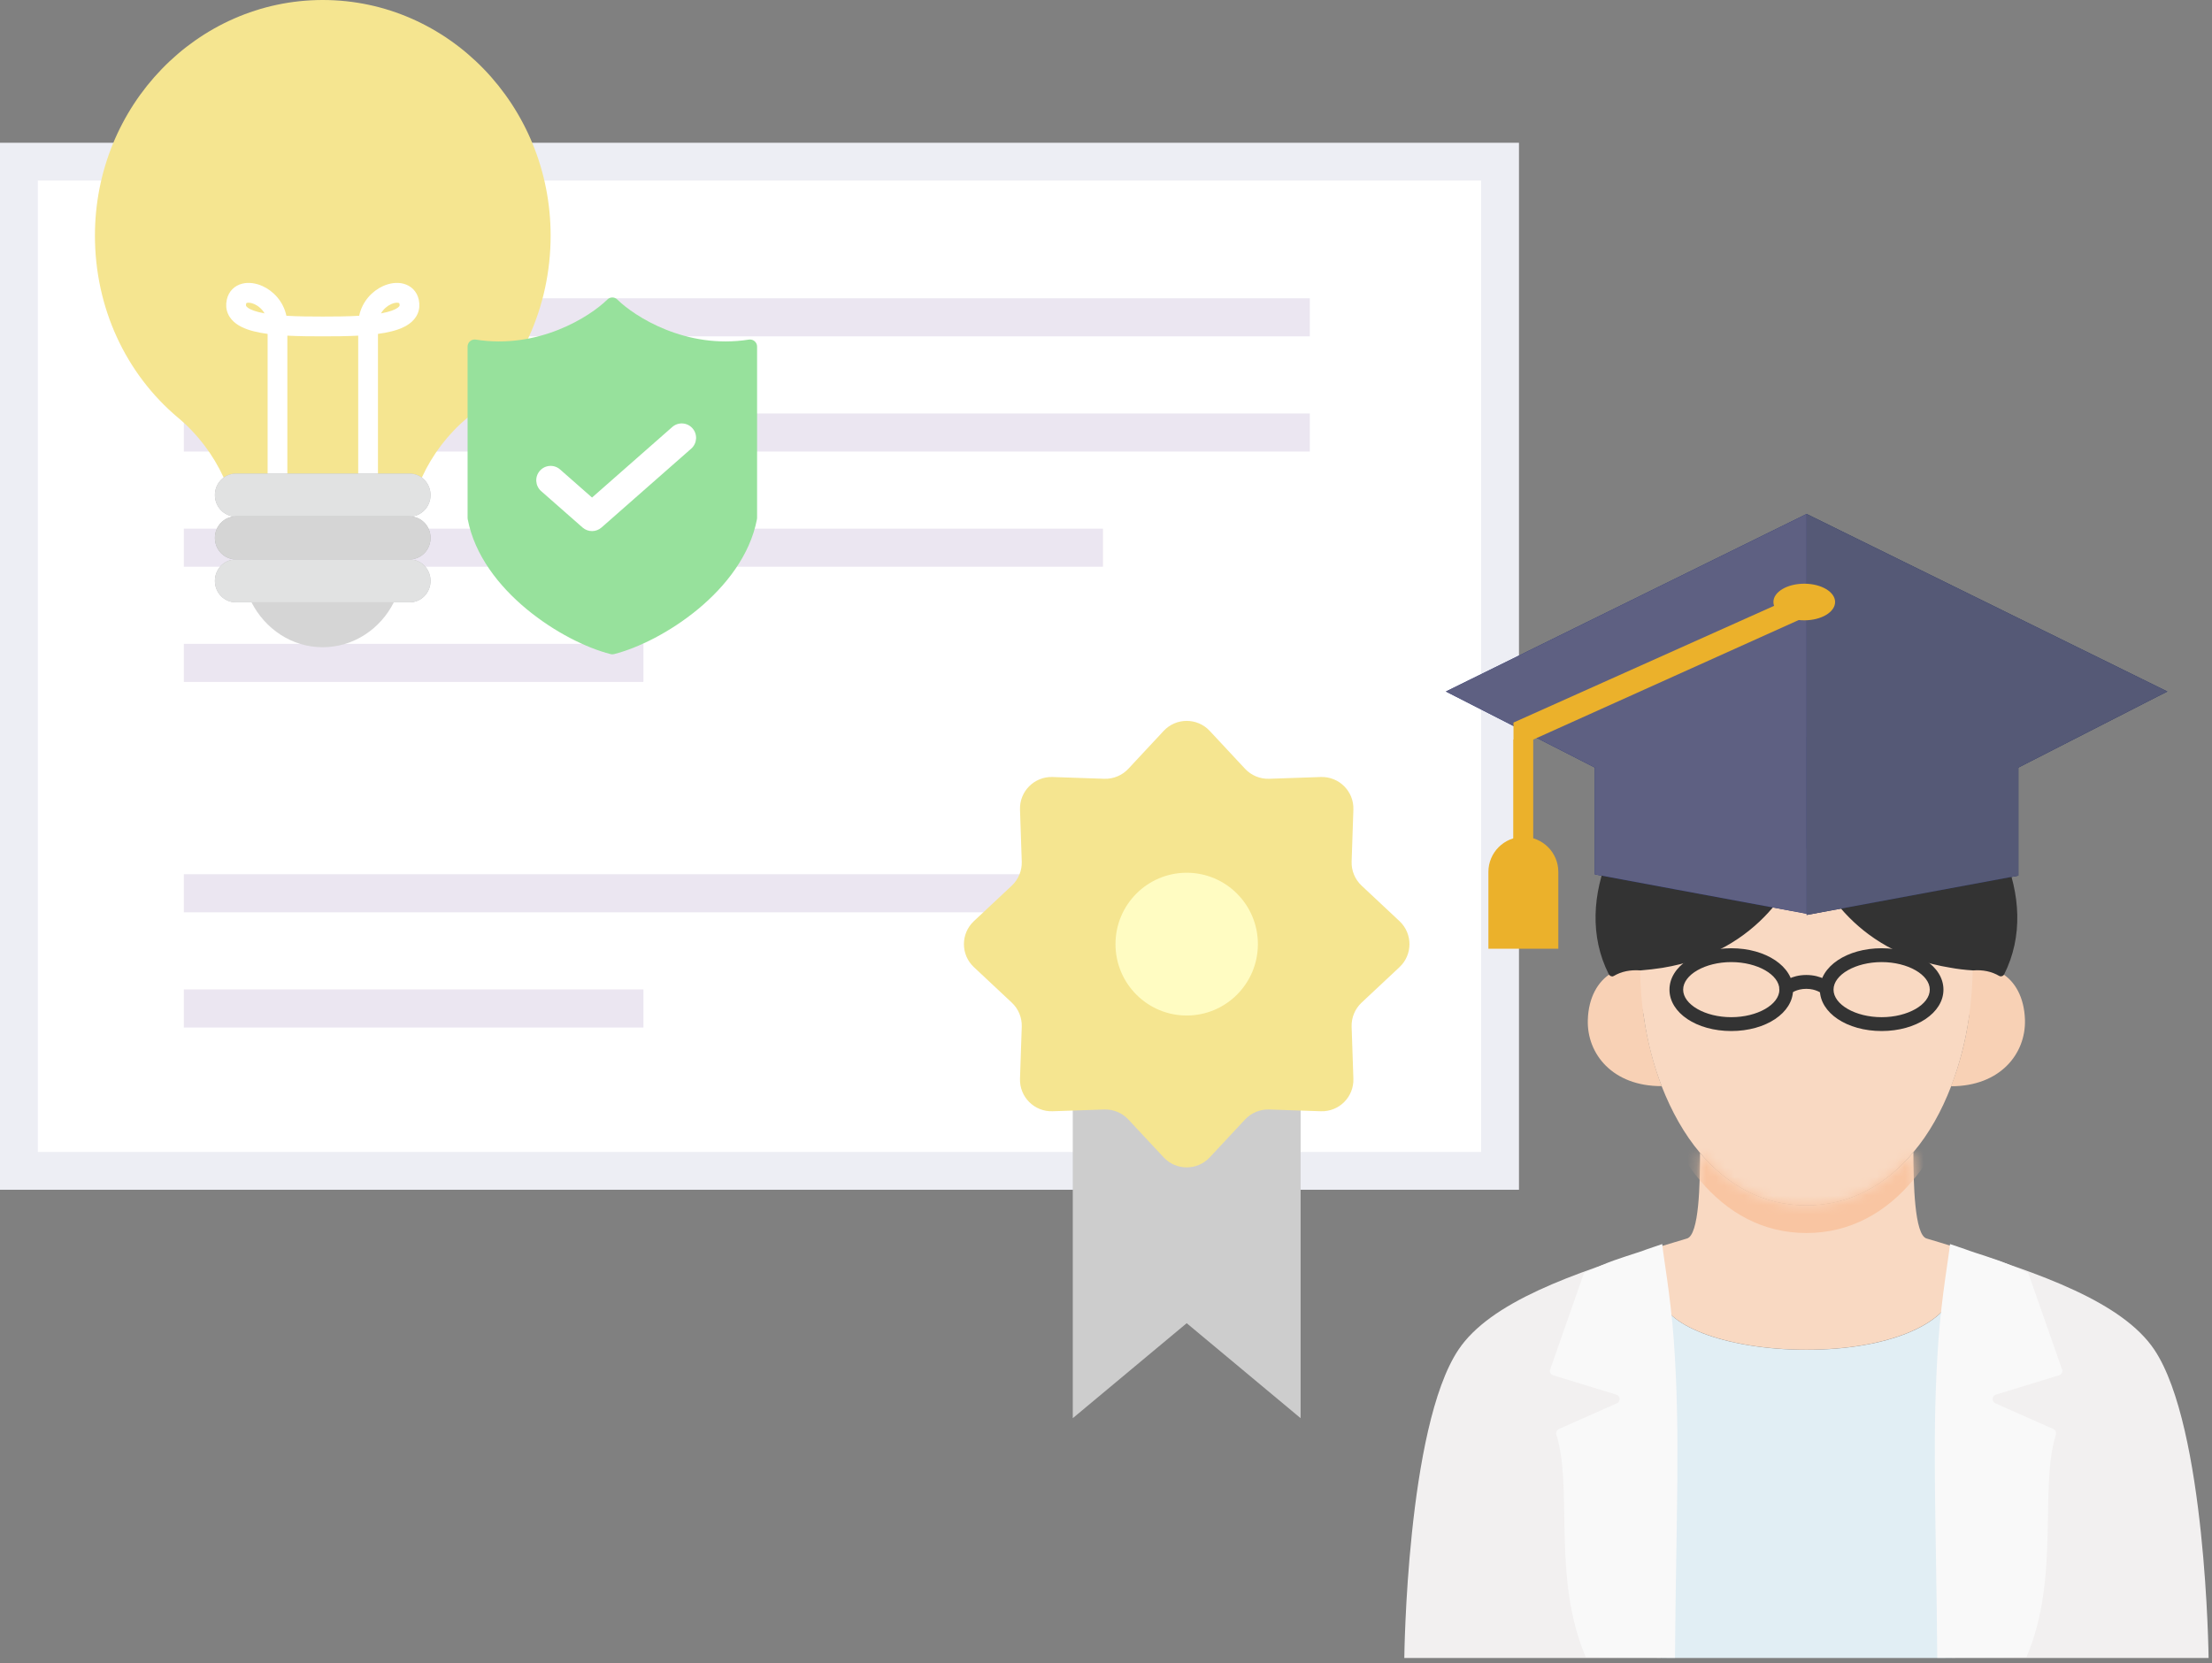 <svg width="234" height="176" viewBox="0 0 234 176" fill="none" xmlns="http://www.w3.org/2000/svg">
<rect x="0" y="0" width="234" height="176" fill="#808080" stroke="none"/>
<rect x="2" y="17.107" width="156.687" height="106.785" fill="white" stroke="#EDEEF4" stroke-width="4"/>
<path fill-rule="evenodd" clip-rule="evenodd" d="M138.561 35.59H19.447V31.562H138.561V35.59Z" fill="#EBE6F1"/>
<path fill-rule="evenodd" clip-rule="evenodd" d="M138.561 47.779H19.447V43.751H138.561V47.779Z" fill="#EBE6F1"/>
<path fill-rule="evenodd" clip-rule="evenodd" d="M116.683 59.968H19.447V55.94H116.683V59.968Z" fill="#EBE6F1"/>
<path fill-rule="evenodd" clip-rule="evenodd" d="M116.683 96.535H19.447V92.506H116.683V96.535Z" fill="#EBE6F1"/>
<path fill-rule="evenodd" clip-rule="evenodd" d="M68.065 72.157H19.447V68.129H68.065V72.157Z" fill="#EBE6F1"/>
<path fill-rule="evenodd" clip-rule="evenodd" d="M68.065 108.724H19.447V104.695H68.065V108.724Z" fill="#EBE6F1"/>
<path d="M113.485 150.063V107.763H137.588V150.063L125.536 140.012L113.485 150.063Z" fill="#CDCDCD"/>
<path d="M123.098 77.341C124.416 75.926 126.657 75.926 127.975 77.341L131.708 81.346C132.365 82.051 133.296 82.437 134.259 82.405L139.725 82.219C141.654 82.154 143.235 83.735 143.17 85.663L142.984 91.165C142.952 92.125 143.335 93.053 144.036 93.71L148.049 97.47C149.454 98.787 149.454 101.018 148.049 102.335L144.036 106.095C143.335 106.752 142.952 107.68 142.984 108.64L143.17 114.142C143.235 116.07 141.654 117.651 139.725 117.585L134.259 117.4C133.296 117.368 132.365 117.754 131.708 118.459L127.975 122.464C126.657 123.879 124.416 123.879 123.098 122.464L119.365 118.459C118.708 117.754 117.777 117.368 116.814 117.4L111.347 117.585C109.419 117.651 107.838 116.07 107.903 114.142L108.088 108.64C108.121 107.68 107.737 106.752 107.036 106.095L103.024 102.335C101.619 101.018 101.619 98.787 103.024 97.47L107.036 93.71C107.737 93.053 108.121 92.125 108.088 91.165L107.903 85.663C107.838 83.735 109.419 82.154 111.347 82.219L116.814 82.405C117.777 82.437 118.708 82.051 119.365 81.346L123.098 77.341Z" fill="#F5E590"/>
<ellipse cx="125.536" cy="99.902" rx="7.532" ry="7.553" fill="#FFFCC2"/>
<path d="M25.366 58.328C25.366 52.855 22.97 47.667 18.863 44.222C13.255 39.525 10.043 32.5 10.043 24.93C10.043 11.178 20.851 0 34.146 0C47.441 0 58.249 11.178 58.249 24.93C58.249 32.5 55.037 39.539 49.429 44.222C45.309 47.667 42.926 52.855 42.926 58.328" fill="#F5E590"/>
<path fill-rule="evenodd" clip-rule="evenodd" d="M26.131 32.047C26.062 32.065 26.051 32.071 26.033 32.158L26.032 32.163L26.032 32.163C26.004 32.292 26.024 32.344 26.032 32.363C26.044 32.391 26.083 32.461 26.217 32.56C26.514 32.778 27.076 32.991 27.938 33.151C27.955 33.155 27.972 33.158 27.988 33.161C27.723 32.701 27.324 32.367 26.912 32.182C26.545 32.016 26.265 32.012 26.131 32.047ZM28.311 35.331V50.118C28.311 50.696 28.778 51.165 29.355 51.165C29.932 51.165 30.399 50.696 30.399 50.118V35.517C31.652 35.583 32.956 35.589 34.147 35.589C35.337 35.589 36.641 35.583 37.894 35.517V50.118C37.894 50.696 38.361 51.165 38.938 51.165C39.515 51.165 39.983 50.696 39.983 50.118V35.331C40.242 35.296 40.494 35.256 40.737 35.211C41.683 35.035 42.624 34.754 43.31 34.25C43.668 33.987 43.991 33.639 44.184 33.182C44.381 32.716 44.41 32.217 44.303 31.72L44.303 31.719C44.105 30.808 43.467 30.226 42.684 30.02C41.963 29.832 41.184 29.971 40.518 30.272C39.395 30.78 38.322 31.873 37.995 33.413C36.77 33.485 35.437 33.495 34.147 33.495C32.856 33.495 31.523 33.485 30.298 33.413C29.97 31.872 28.893 30.779 27.77 30.272C27.103 29.971 26.324 29.832 25.603 30.021C24.82 30.226 24.183 30.81 23.99 31.723C23.883 32.219 23.912 32.717 24.109 33.182C24.302 33.639 24.625 33.987 24.983 34.25C25.669 34.754 26.611 35.035 27.557 35.211C27.799 35.256 28.051 35.296 28.311 35.331ZM40.303 33.161C40.321 33.158 40.338 33.155 40.355 33.151C41.218 32.991 41.779 32.778 42.076 32.56C42.211 32.461 42.25 32.391 42.262 32.363C42.27 32.344 42.289 32.292 42.262 32.163C42.242 32.074 42.228 32.066 42.157 32.047C42.022 32.012 41.742 32.016 41.377 32.181C40.967 32.367 40.568 32.7 40.303 33.161Z" fill="white"/>
<path d="M43.348 50.118H24.932C23.718 50.118 22.733 51.133 22.733 52.385C22.733 53.637 23.718 54.652 24.932 54.652H43.348C44.562 54.652 45.546 53.637 45.546 52.385C45.546 51.133 44.562 50.118 43.348 50.118Z" fill="#B5B5B6"/>
<path d="M43.348 50.118H24.932C23.718 50.118 22.733 51.133 22.733 52.385C22.733 53.637 23.718 54.652 24.932 54.652H43.348C44.562 54.652 45.546 53.637 45.546 52.385C45.546 51.133 44.562 50.118 43.348 50.118Z" fill="#E1E2E2"/>
<path d="M43.348 54.651H24.932C23.718 54.651 22.733 55.666 22.733 56.918C22.733 58.17 23.718 59.185 24.932 59.185H43.348C44.562 59.185 45.546 58.17 45.546 56.918C45.546 55.666 44.562 54.651 43.348 54.651Z" fill="#AAABAB"/>
<path d="M43.348 54.651H24.932C23.718 54.651 22.733 55.666 22.733 56.918C22.733 58.17 23.718 59.185 24.932 59.185H43.348C44.562 59.185 45.546 58.17 45.546 56.918C45.546 55.666 44.562 54.651 43.348 54.651Z" fill="#D5D5D5"/>
<path d="M43.348 59.199H24.932C23.718 59.199 22.733 60.214 22.733 61.466C22.733 62.718 23.718 63.733 24.932 63.733H43.348C44.562 63.733 45.546 62.718 45.546 61.466C45.546 60.214 44.562 59.199 43.348 59.199Z" fill="#B5B5B6"/>
<path d="M43.348 59.199H24.932C23.718 59.199 22.733 60.214 22.733 61.466C22.733 62.718 23.718 63.733 24.932 63.733H43.348C44.562 63.733 45.546 62.718 45.546 61.466C45.546 60.214 44.562 59.199 43.348 59.199Z" fill="#E1E2E2"/>
<path d="M26.604 63.733C28.039 66.538 30.856 68.485 34.134 68.485C37.411 68.485 40.242 66.552 41.663 63.733H26.591H26.604Z" fill="#D5D5D5"/>
<path d="M50.215 36.675C57.149 37.769 62.812 34.166 64.777 32.228C66.742 34.166 72.405 37.769 79.339 36.675L79.339 54.803C77.953 61.986 69.655 67.251 64.777 68.485C59.899 67.251 51.601 61.986 50.215 54.803L50.215 36.675Z" fill="#97E19C" stroke="#97E19C" stroke-width="1.5" stroke-linecap="round" stroke-linejoin="round"/>
<path fill-rule="evenodd" clip-rule="evenodd" d="M73.26 45.324C73.813 45.956 73.75 46.919 73.12 47.474L63.63 55.819C63.057 56.323 62.2 56.323 61.627 55.819L57.247 51.967C56.617 51.412 56.553 50.45 57.107 49.817C57.66 49.184 58.62 49.121 59.251 49.676L62.629 52.647L71.116 45.183C71.747 44.628 72.707 44.691 73.26 45.324Z" fill="white"/>
<path d="M175.786 137.21C175.786 140.012 182.21 142.827 191.101 142.827C199.992 142.827 205.536 140.012 206.444 137.21V175.435H175.772V137.21H175.8H175.786Z" fill="#E1EEF4"/>
<path d="M209.109 101.717C211.363 102.015 208.485 105.94 208.286 107.703C207.917 110.22 207.279 112.68 206.4 114.956C205.393 117.572 204.075 119.947 202.416 121.909C199.551 125.365 195.737 127.555 191.1 127.555C186.463 127.555 182.719 125.393 179.855 122.009C178.167 120.018 176.82 117.586 175.785 114.941C174.906 112.666 174.268 110.235 173.913 107.718C173.729 105.94 171.545 101.19 173.8 100.906C186.888 98.773 191.1 88.406 191.1 88.406C191.1 88.406 193.879 98.972 206.967 101.091L209.109 101.731V101.717Z" fill="#F9D9C2"/>
<path d="M206.441 131.85V137.197C205.534 139.998 199.975 142.814 191.098 142.814C182.221 142.814 175.783 139.998 175.783 137.197H175.755V131.864C176.648 131.594 177.542 131.324 178.449 131.053C179.754 130.712 179.839 125.209 179.839 122.009H179.853C182.718 125.379 186.49 127.541 191.098 127.541C195.707 127.541 199.55 125.351 202.414 121.91C202.414 125.109 202.513 130.712 203.818 131.053C204.697 131.309 205.576 131.58 206.441 131.85Z" fill="#F9D9C2"/>
<mask id="mask0_2320_493" style="mask-type:luminance" maskUnits="userSpaceOnUse" x="175" y="121" width="32" height="22">
<path d="M206.441 131.85V137.196C205.534 139.998 199.975 142.814 191.098 142.814C182.221 142.814 175.783 139.998 175.783 137.196H175.755V131.864C176.648 131.594 177.542 131.323 178.449 131.053C179.754 130.712 179.839 125.209 179.839 122.009H179.853C182.718 125.379 186.49 127.541 191.098 127.541C195.707 127.541 199.55 125.351 202.414 121.91C202.414 125.109 202.513 130.712 203.818 131.053C204.697 131.309 205.576 131.579 206.441 131.85Z" fill="white"/>
</mask>
<g mask="url(#mask0_2320_493)">
<path d="M206.412 104.973C208.667 105.272 208.483 108.855 208.284 110.619C207.915 113.136 207.277 115.596 206.398 117.871C205.391 120.487 204.073 122.862 202.414 124.825C199.549 128.28 195.735 130.47 191.098 130.47C186.461 130.47 182.717 128.309 179.853 124.924C178.165 122.933 176.818 120.502 175.783 117.857C174.904 115.581 174.266 113.15 173.911 110.633C173.727 108.855 173.514 105.272 175.769 104.973C188.857 102.84 191.098 91.307 191.098 91.307C191.098 91.307 193.324 102.84 206.412 104.959V104.973Z" fill="#F9C5A2"/>
</g>
<path d="M175.756 137.211V175.435H148.558C148.558 175.435 148.799 151.019 154.287 142.814C157.647 137.794 166.283 134.751 175.756 131.864V137.197V137.211Z" fill="#F2F0F0"/>
<path d="M233.64 175.435H206.442V131.849C215.914 134.736 224.522 137.793 227.897 142.813C233.384 151.004 233.64 175.435 233.64 175.435Z" fill="#F2F0F0"/>
<path d="M208.698 102.314C209.804 102.214 210.825 102.427 211.676 102.939C213.165 103.793 214.143 105.542 214.214 107.917C214.313 111.529 211.563 114.941 206.401 114.941H206.387C207.28 112.666 207.918 110.22 208.273 107.703C208.542 105.911 208.684 104.105 208.684 102.314H208.698Z" fill="#F8D1B5"/>
<path d="M173.501 102.314C173.501 104.105 173.628 105.911 173.912 107.689C174.281 110.206 174.919 112.652 175.784 114.927H175.77C170.608 114.941 167.857 111.529 167.97 107.917C168.041 105.542 169.034 103.807 170.509 102.939C171.359 102.427 172.38 102.214 173.487 102.314H173.501Z" fill="#F8D1B5"/>
<path d="M175.772 102.058C175.063 102.171 174.283 102.257 173.503 102.314C172.397 102.214 171.376 102.427 170.525 102.939H170.511C163.705 89.402 184.011 71.555 191.101 78.48C198.191 71.555 218.483 89.402 211.69 102.925H211.676C210.825 102.427 209.805 102.214 208.698 102.314C207.904 102.257 207.139 102.171 206.415 102.043C193.327 99.925 191.101 88.392 191.101 88.392C191.101 88.392 188.86 99.925 175.772 102.058Z" fill="#333333"/>
<path d="M170.524 103.309C170.425 103.309 170.34 103.267 170.269 103.196C170.241 103.167 170.198 103.125 170.184 103.082C166.129 95.033 171.503 85.122 178.593 79.903C183.542 76.276 188.292 75.551 191.1 77.983C193.908 75.551 198.644 76.262 203.579 79.903C210.683 85.122 216.057 95.033 212.016 103.096C212.002 103.125 211.973 103.167 211.945 103.196C211.831 103.309 211.633 103.352 211.491 103.267C210.697 102.798 209.747 102.598 208.726 102.684C207.804 102.627 207.039 102.527 206.344 102.399C195.765 100.693 192.135 92.829 191.1 89.715C190.065 92.815 186.42 100.693 175.842 102.414C175.133 102.527 174.367 102.613 173.545 102.684C172.467 102.598 171.517 102.798 170.723 103.267C170.666 103.295 170.595 103.324 170.539 103.324L170.524 103.309ZM187.044 77.286C184.435 77.286 181.457 78.722 179.033 80.5C172.269 85.477 167.107 94.806 170.68 102.442C171.531 102.03 172.51 101.859 173.545 101.944C174.282 101.887 175.034 101.802 175.714 101.688C188.392 99.626 190.717 88.435 190.745 88.321C190.774 88.15 190.93 88.022 191.1 88.022C191.27 88.022 191.426 88.15 191.454 88.321C191.483 88.435 193.794 99.626 206.471 101.674C207.152 101.802 207.889 101.887 208.726 101.944C209.704 101.845 210.669 102.015 211.52 102.442C215.093 94.791 209.931 85.463 203.153 80.486C199.41 77.727 194.333 75.822 191.355 78.737C191.213 78.879 190.987 78.879 190.845 78.737C189.795 77.713 188.477 77.286 187.044 77.286Z" fill="#333333"/>
<path d="M183.145 109.097C179.473 109.097 176.608 107.177 176.608 104.717C176.608 102.257 179.487 100.337 183.145 100.337C186.804 100.337 189.682 102.257 189.682 104.717C189.682 107.177 186.804 109.097 183.145 109.097ZM183.145 101.802C180.38 101.802 178.055 103.139 178.055 104.717C178.055 106.296 180.38 107.632 183.145 107.632C185.91 107.632 188.236 106.296 188.236 104.717C188.236 103.139 185.91 101.802 183.145 101.802Z" fill="#333333"/>
<path d="M199.054 109.097C195.381 109.097 192.517 107.177 192.517 104.717C192.517 102.257 195.395 100.337 199.054 100.337C202.712 100.337 205.591 102.257 205.591 104.717C205.591 107.177 202.712 109.097 199.054 109.097ZM199.054 101.802C196.289 101.802 193.963 103.139 193.963 104.717C193.963 106.296 196.289 107.632 199.054 107.632C201.819 107.632 204.144 106.296 204.144 104.717C204.144 103.139 201.819 101.802 199.054 101.802Z" fill="#333333"/>
<path d="M193.225 105.314C193.055 105.314 192.871 105.257 192.729 105.129C192.715 105.129 192.133 104.632 191.084 104.632C190.035 104.632 189.453 105.115 189.425 105.144C189.127 105.399 188.659 105.385 188.404 105.072C188.134 104.774 188.163 104.319 188.461 104.049C188.56 103.963 189.467 103.167 191.084 103.167C192.7 103.167 193.608 103.963 193.707 104.049C194.005 104.319 194.019 104.774 193.75 105.072C193.608 105.229 193.409 105.314 193.211 105.314H193.225Z" fill="#333333"/>
<path d="M163.989 144.904L167.562 134.708C167.675 134.651 167.789 134.608 167.902 134.551C168.441 134.31 168.966 134.082 169.49 133.854C171.15 133.143 172.95 132.674 174.298 132.162C174.652 132.034 175.531 131.75 175.843 131.636C175.928 132.76 176.722 137.054 177.063 141.789C177.772 151.673 177.318 159.935 177.19 175.421L167.76 175.364C164.159 166.945 166.428 157.46 164.641 151.815C164.57 151.573 164.683 151.317 164.896 151.218L171.05 148.487C171.447 148.317 171.419 147.705 171.008 147.577L164.286 145.515C164.031 145.43 163.889 145.145 163.989 144.875V144.904Z" fill="#F9F9F9"/>
<path d="M218.138 144.904L214.564 134.708C214.451 134.651 214.337 134.608 214.224 134.551C213.685 134.31 213.16 134.082 212.636 133.854C210.977 133.143 209.176 132.674 207.829 132.162C207.474 132.034 206.595 131.75 206.283 131.636C206.198 132.76 205.404 137.054 205.063 141.789C204.354 151.673 204.808 159.935 204.936 175.421L214.366 175.364C217.967 166.945 215.699 157.46 217.485 151.815C217.556 151.573 217.443 151.317 217.23 151.218L211.076 148.487C210.679 148.317 210.707 147.705 211.118 147.577L217.84 145.515C218.095 145.43 218.237 145.145 218.138 144.875V144.904Z" fill="#F9F9F9"/>
<path d="M191.116 54.385V96.685L177.194 94.103L168.718 92.524V81.223L162.575 78.085L160.106 76.82L153.991 73.7L152.953 73.171L155.359 71.987L191.116 54.385Z" fill="#1D2A73"/>
<path d="M229.279 73.171L228.269 73.682L213.516 81.223V92.656L191.116 96.817V54.385L226.293 71.7L229.279 73.171Z" fill="#1D2B60"/>
<path d="M191.116 54.385V96.685L177.194 94.103L168.718 92.524V81.223L162.575 78.085L160.106 76.82L153.991 73.7L152.953 73.171L155.359 71.987L191.116 54.385Z" fill="#5E6082"/>
<path d="M229.279 73.171L228.269 73.682L213.516 81.223V92.656L191.116 96.817V54.385L226.293 71.7L229.279 73.171Z" fill="#555976"/>
<path d="M164.85 100.389H157.453V92.264C157.453 90.216 159.111 88.554 161.153 88.554C163.196 88.554 164.85 90.216 164.85 92.264V100.389Z" fill="#EBB12B"/>
<path d="M160.106 76.458V78.257H160.08V90.753H162.194V78.257L191.044 65.264V62.596L160.106 76.458Z" fill="#EBB12B"/>
<path d="M194.128 63.7C194.128 64.771 192.667 65.639 190.866 65.639C189.065 65.639 187.603 64.771 187.603 63.7C187.603 62.63 189.064 61.764 190.866 61.764C192.668 61.764 194.128 62.63 194.128 63.7Z" fill="#EBB12B"/>
</svg>
